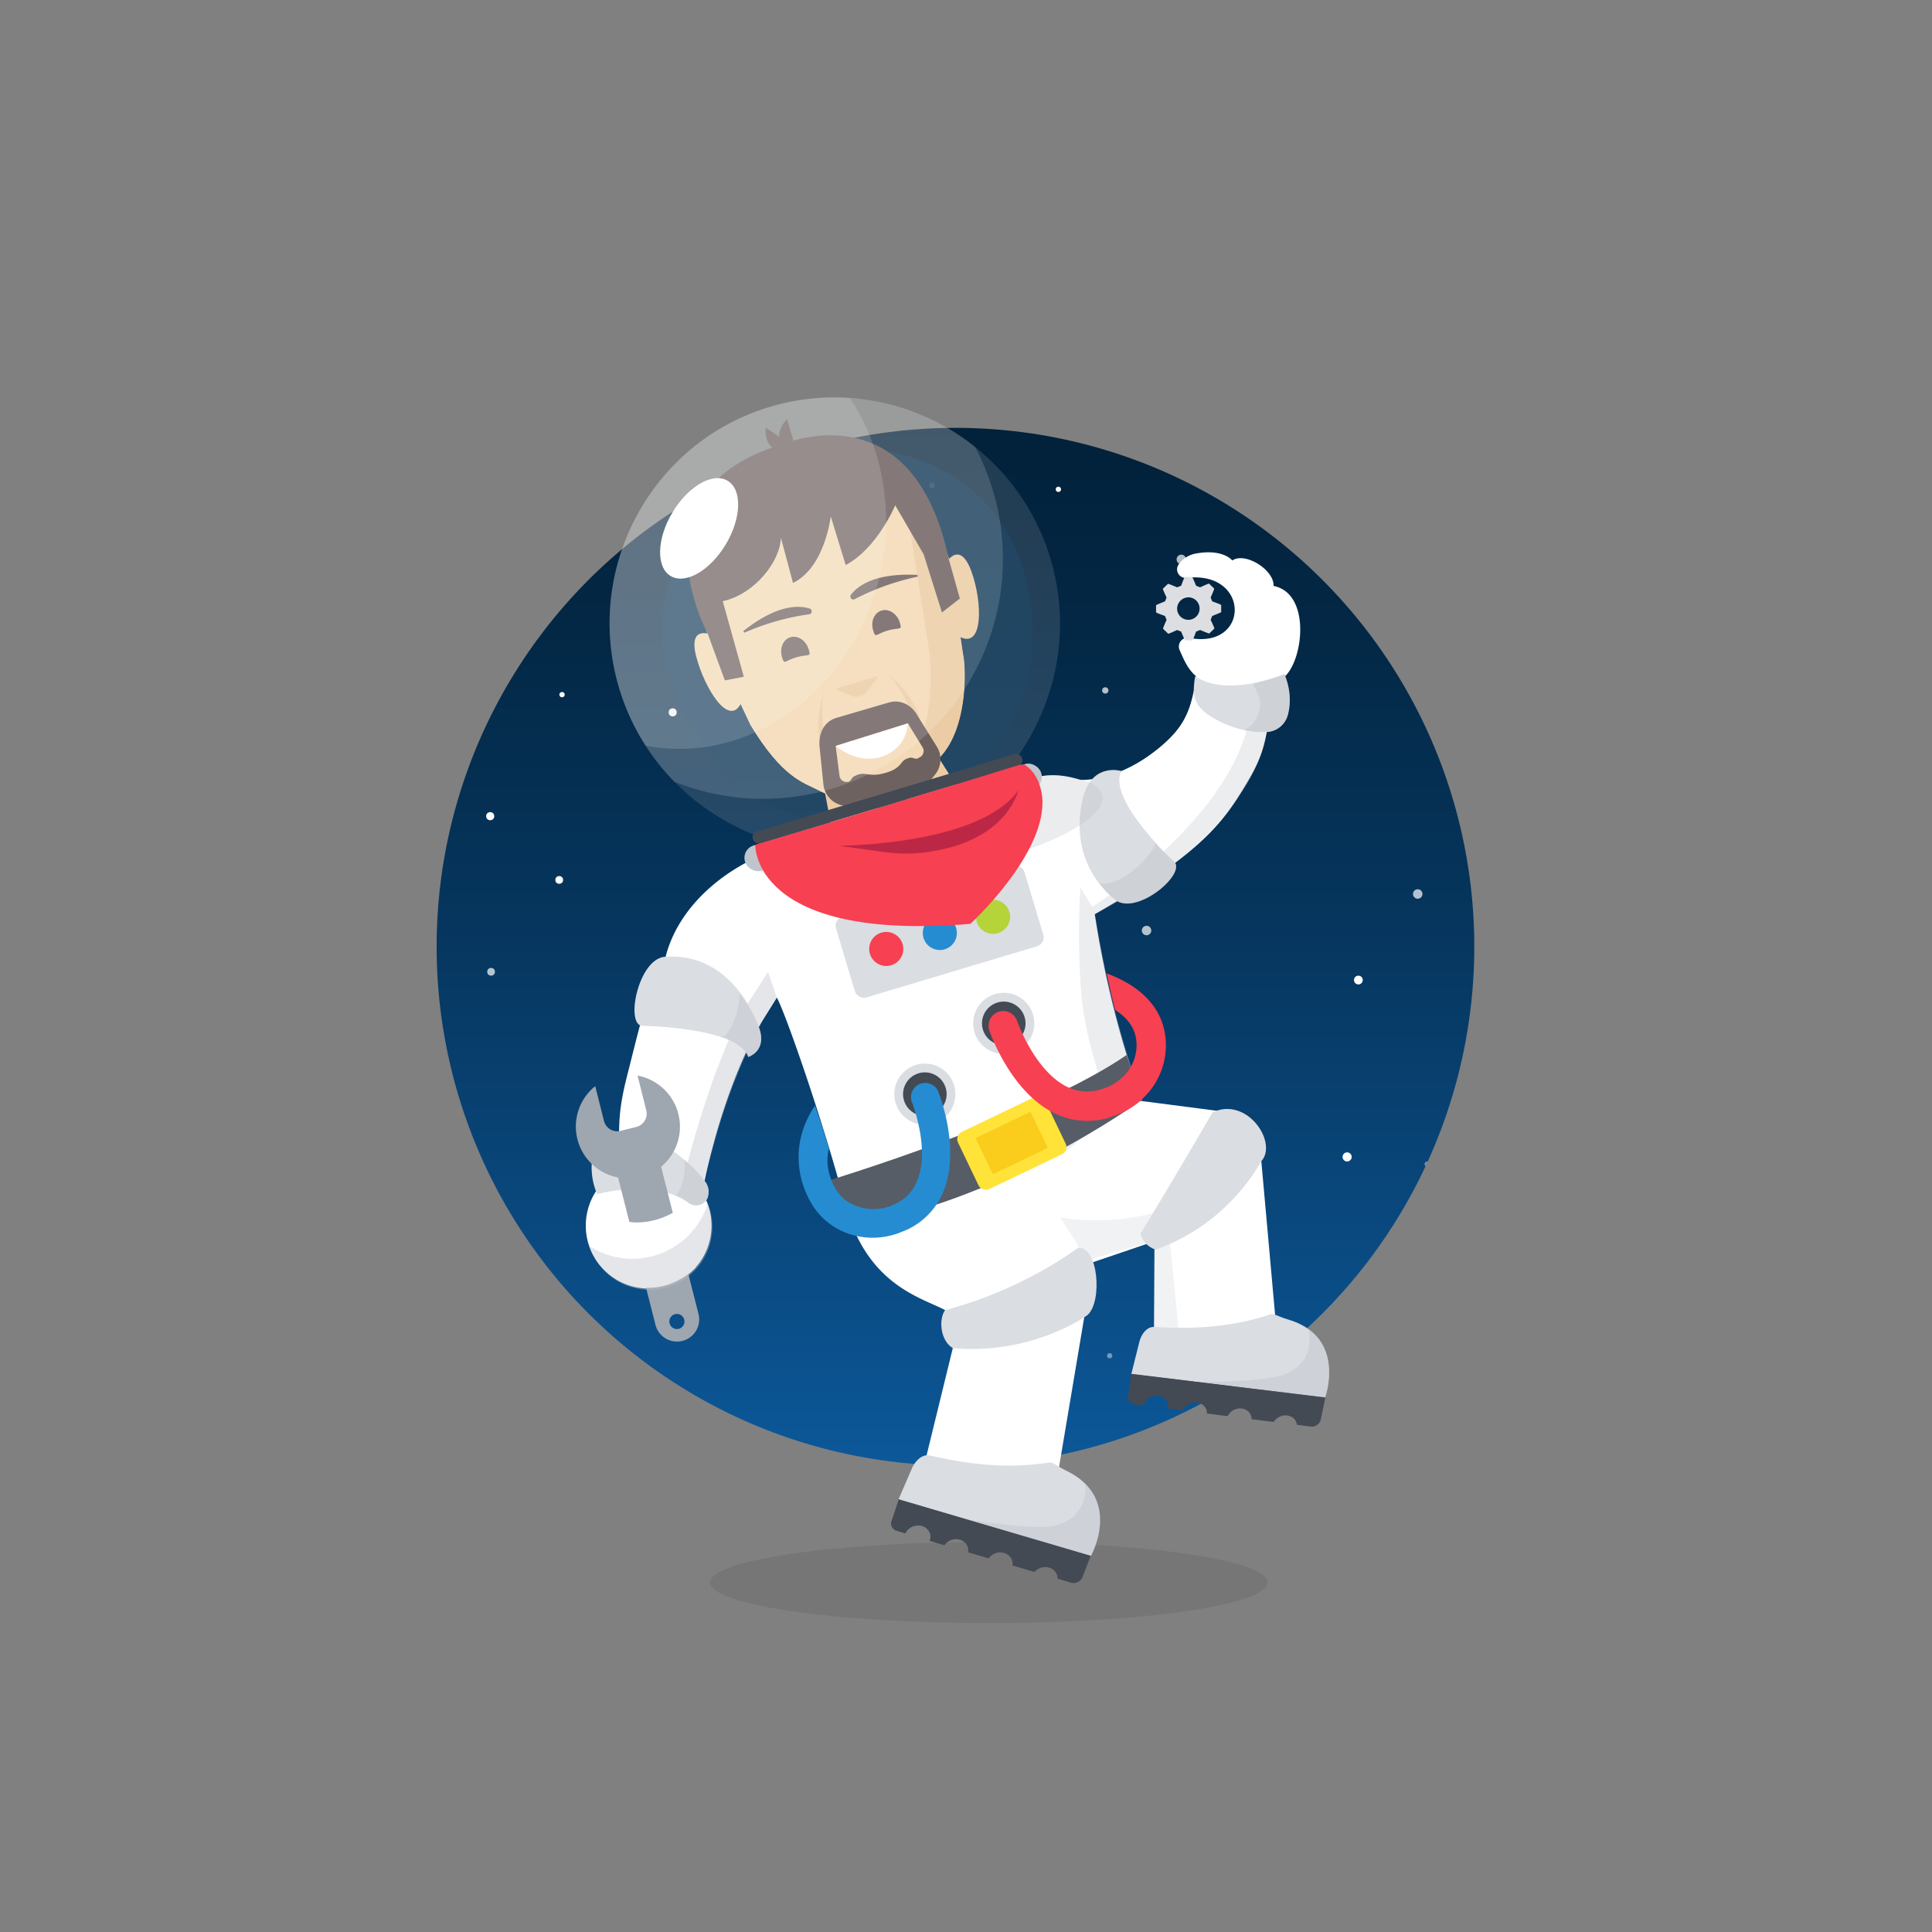 <svg xmlns="http://www.w3.org/2000/svg" xmlns:xlink="http://www.w3.org/1999/xlink" viewBox="0 0 1100 1100"><rect x="0" y="0" width="1100" height="1100" fill="#808080" stroke="none"/><defs><clipPath id="a"><circle cx="544" cy="539" r="295.4" fill="none"/></clipPath><linearGradient id="b" x1="544" y1="834.38" x2="544" y2="243.62" gradientUnits="userSpaceOnUse"><stop offset="0" stop-color="#0c5899"/><stop offset="0.1" stop-color="#0b518d"/><stop offset="0.5" stop-color="#063760"/><stop offset="0.82" stop-color="#032744"/><stop offset="1" stop-color="#02213a"/></linearGradient></defs><title>3</title><g style="isolation:isolate"><g clip-path="url(#a)"><circle cx="544" cy="539" r="295.4" fill="url(#b)"/><circle cx="629.3" cy="393.1" r="1.8" fill="#fff" opacity="0.7"/><circle cx="718.4" cy="402.4" r="2.2" fill="#fff"/><circle cx="508.8" cy="338" r="2.6" fill="#fff"/><circle cx="767" cy="658.7" r="2.6" fill="#fff"/><circle cx="418.2" cy="337.9" r="2.2" fill="#fff" opacity="0.7"/><circle cx="279.6" cy="553.3" r="2.2" fill="#fff" opacity="0.7"/><circle cx="318.4" cy="501" r="2.2" fill="#fff"/><circle cx="812.6" cy="662.8" r="1.5" fill="#fff" opacity="0.42"/><circle cx="631.8" cy="771.9" r="1.5" fill="#fff" opacity="0.42"/><circle cx="533.7" cy="485.5" r="1.5" fill="#fff" opacity="0.42"/><circle cx="671.9" cy="708.2" r="3.2" fill="#fff"/><circle cx="636.2" cy="682.3" r="1.5" fill="#fff"/><circle cx="383" cy="405.6" r="2.3" fill="#fff"/><circle cx="279.1" cy="464.7" r="2.3" fill="#fff"/><circle cx="773.4" cy="558" r="2.5" fill="#fff"/><circle cx="672.6" cy="318.5" r="2.7" fill="#fff" opacity="0.7"/><circle cx="652.8" cy="529.8" r="2.7" fill="#fff" opacity="0.7"/><circle cx="807.2" cy="509" r="2.7" fill="#fff" opacity="0.7"/><circle cx="669.2" cy="455.2" r="2.7" fill="#fff" opacity="0.7"/><circle cx="320" cy="395.5" r="1.5" fill="#fff"/><circle cx="602.6" cy="278.6" r="1.5" fill="#fff"/><circle cx="596.5" cy="799.2" r="1.5" fill="#fff"/><circle cx="386.2" cy="696.9" r="1.5" fill="#fff"/><circle cx="530.7" cy="276.4" r="1.6" fill="#fff" opacity="0.42"/><circle cx="598.7" cy="723" r="1.2" fill="#fff" opacity="0.19"/><circle cx="492.7" cy="451.1" r="1.2" fill="#fff" opacity="0.7"/></g><path d="M578.8,431.6c22.8-31.9,31.3-73.4,19.3-113.5-20.3-67.8-91.8-106.8-159.7-86.5S332.2,324,352.5,391.8c12,40.1,41.8,69.9,78.4,84.1Z" fill="#565d66" opacity="0.1"/><path d="M592.7,728.7l64.7-22L657,765l70.3-1.7-10-111.6a20.8,20.8,0,0,0-22.4-19l-46.3-6-92.3,43-30.6,26.6Z" fill="#fff"/><polygon points="665.5 701.3 671.5 761.7 657 765 656.8 702.3 665.5 701.3" fill="#bbbfc5" opacity="0.2" style="mix-blend-mode:multiply"/><ellipse cx="563" cy="901" rx="158.7" ry="23.1" opacity="0.08"/><path d="M598,723.3l59.3-16.7s1,13,1-16.3c0,0-53.3,16.2-91.3-12.7l-6,2Z" fill="#bbbfc5" opacity="0.2" style="mix-blend-mode:multiply"/><path d="M754.5,795.6s12.5-34.6-21.3-44.4c-5.6-1.6-7.8-3.6-10-2.8-19.5,6.5-40.4,8.7-65.9,7.1-4.2-.3-7.4,4-8.5,8.1l-4.7,18.8Z" fill="#dadde1"/><path d="M744.9,756.7c1.4,5.4,2.4,19.3-13.3,25.7-11.7,4.8-49.3,4.4-49.3,4.4l72.2,8.9S763.8,770.1,744.9,756.7Z" fill="#bbbfc5" opacity="0.39" style="mix-blend-mode:multiply"/><path d="M644.1,782.2l-1.8,12a4.2,4.2,0,0,0,3.7,5.4l5,0.6a7.6,7.6,0,0,1,5-5.2,7,7,0,0,1,8.2,2.4,5.9,5.9,0,0,1,.8,4.5l8.5,1.1a7.8,7.8,0,0,1,5.2-4.2,6.9,6.9,0,0,1,7.2,2.1,5.9,5.9,0,0,1,1.3,3.9l11.8,1.5a7.7,7.7,0,0,1,4-3.8c3.4-1.4,7.4-.3,8.9,2.7a5.9,5.9,0,0,1,.7,2.8l12.6,1.6a7.9,7.9,0,0,1,4.5-3.4,7.1,7.1,0,0,1,7.1,1.6,5.7,5.7,0,0,1,1.6,3.4l7.7,1a5.4,5.4,0,0,0,5.8-3.5l2.7-13Z" fill="#434a54"/><path d="M682.9,366.9c-2.7,32-5.2,43.3-20.5,56.8C637.3,445.8,615,444,615,444c-7.7-2.3-16-4-27.3-1l1.2,2.2-83.8,22-0.2-.5-6,2.1-7.3,1.9,0.2,0.6-43.1,13.6-1-2.9c-29.8,8-62.5,32-69.4,65.7-11.4,23.6-11.8,27.5-21.3,65-6.8,26.8-3.5,31.2-5,63.3l46.5,9.5C411.5,615,435,579.7,435,579.7l7.3-11.7c5,9,26.4,70.5,38.7,117s43,53.5,57.1,60.9l4.4,21.6L526,835l75,12,18-107a62.2,62.2,0,0,0-6.1-32.4L587.5,668l62.7-41.8c-19.2-51-26.2-101.5-26.9-105.7C673,492,691.5,475.1,705,453.7c14.7-23.3,16.7-28.7,20-71.3Z" fill="#fff"/><path d="M713,395c-1,66-91.2,121.3-91.2,121.3l-6.7-11c-1.7,29-.5,58.2,2.3,74.1,4.5,25.4,12.9,41.1,9.3,51.3-8.4,23.8-34.3,31.7-34.3,31.7l57.9-36.2c-12.6-36.6-20-64.8-26.9-105.7,94.4-49.2,97.7-103.7,97.7-103.7l6.9-24Z" fill="#bbbfc5" opacity="0.27" style="mix-blend-mode:multiply"/><circle cx="369.4" cy="697.5" r="35.8" transform="translate(-386.7 471.1) rotate(-45.4)" fill="#fff"/><path d="M442.3,568s-18.3,24.7-33.7,75.7l-9.8,35.2-11.4-.9s16.2-70.2,37.6-105.6l12.3-19Z" fill="#bbbfc5" opacity="0.39" style="mix-blend-mode:multiply"/><path d="M470,672.7s119-35.9,171.4-72l8.8,25.5s-83.7,60.8-168,71.6Z" fill="#565d66"/><rect x="548.8" y="632.2" width="55" height="36.13" rx="4.5" ry="4.5" transform="translate(-224.6 313.4) rotate(-25.6)" fill="#ffe338"/><rect x="558.9" y="638.8" width="34.7" height="22.79" rx="0.6" ry="0.6" transform="translate(-224.6 313.4) rotate(-25.6)" fill="#f7b600" opacity="0.5"/><path d="M336.9,662.8a37.9,37.9,0,0,0,3.1,17.1s33-9.2,52.2,5.1a7.1,7.1,0,0,0,10.9-3.5v-0.3a9.4,9.4,0,0,0-1.7-8.5c-5.4-6.8-20.4-23.6-38.5-25.6C353.2,645.9,337.5,653,336.9,662.8Z" fill="#dadde1"/><g opacity="0.39" style="mix-blend-mode:multiply"><path d="M401.5,672.6a66.6,66.6,0,0,0-11.9-12.3c1.4,9.6-2.6,17.8-4.7,20.5a27.7,27.7,0,0,1,7.2,4,7,7,0,0,0,10.9-3.4v-0.4A9.5,9.5,0,0,0,401.5,672.6Z" fill="#bbbfc5"/></g><path d="M379.3,544.7c-15.4.1-23.2,37-14.3,39.3,0,0,55.9.8,61,17.8,0,0,12.5-3.7,5-19.6C431,582.2,417.1,542.4,379.3,544.7Z" fill="#dadde1"/><rect x="478.7" y="506.9" width="112" height="47.88" rx="5.2" ry="5.2" transform="translate(-129.7 175.6) rotate(-16.7)" fill="#dadde1"/><circle cx="504.6" cy="540.3" r="9.7" fill="#f74051"/><circle cx="535.1" cy="531.2" r="9.7" fill="#268cd1"/><circle cx="565.4" cy="522" r="9.7" fill="#b4d43a"/><circle cx="526.3" cy="623.5" r="17.4" transform="translate(-156.7 177) rotate(-16.7)" fill="#dadde1"/><circle cx="526.3" cy="623.5" r="12.4" transform="translate(-156.7 177) rotate(-16.7)" fill="#434a54"/><circle cx="571.2" cy="583.2" r="17.4" transform="translate(-143.2 188.2) rotate(-16.7)" fill="#dadde1"/><circle cx="571.2" cy="583.2" r="12.4" transform="translate(-143.2 188.2) rotate(-16.7)" fill="#434a54"/><path d="M464,629.5c2.9,8,5.8,17.2,8,24.5-2.7,9.2,1.1,20.7,6.6,26.8S496,690.6,506,687c7.7-2.7,13-7.3,15.9-14,8.2-18.4-2.8-45.8-2.9-46.1a8.1,8.1,0,0,1,14.9-6.1c0.6,1.4,13.8,34,2.7,58.8a40.8,40.8,0,0,1-21,20.9l-4.3,1.7c-16.1,5.7-33.7,1.5-44.7-10.7C458,682,446.1,656.4,464,629.5Z" fill="#268cd1"/><path d="M630.1,554.2q2.1,10.2,4.8,20.8c8.3,5.3,12.4,12.1,12.2,20.6-0.2,10.2-6.8,19.4-17,23.5-7.9,3.1-15,3.1-21.9,0-18.9-8.7-29-37.5-29.1-37.8a8.3,8.3,0,0,0-15.8,5.4c0.5,1.5,12.4,35.8,37.9,47.5a42.1,42.1,0,0,0,30.6,2l4.5-1.6c16.4-6.5,27.2-21.7,27.5-38.7C664,582.5,658.2,564.7,630.1,554.2Z" fill="#f74051"/><path d="M431,582.2a62.5,62.5,0,0,0-10-16.4,41,41,0,0,1-7.6,23.6c-0.2.7-2.2,0.4-2.4,0.9,6.7,2.4,13.5,6.7,15,11.5C426,601.8,438.4,598.1,431,582.2Z" fill="#bbbfc5" opacity="0.39" style="mix-blend-mode:multiply"/><path d="M677.1,363.2a5,5,0,0,0-5.5,6.9c2.8,6.1,6.4,16.4,17,18.5,0,0,11,15,41-2,12-6.8,18-48.5-4.5-53,0.5-9-16-19.5-23.5-14.5,0,0-5.1-6.7-20.4-4a15.4,15.4,0,0,0-10.1,6.2,4.9,4.9,0,0,0,4.7,7.7C712,324.9,711.7,369.9,677.1,363.2Z" fill="#fff"/><path d="M633.9,511.5c11.3,11,40-12.1,35.2-20.2,0,0-39.1-36.2-30.6-52.3,0,0-15.1-4.7-21,12.3C617.5,451.3,604.6,486.1,633.9,511.5Z" fill="#dadde1"/><g opacity="0.39" style="mix-blend-mode:multiply"><path d="M625.8,502.6a43,43,0,0,0,8.8,9.4c11.5,10.2,39.5-13.3,34.5-20.9,0,0-5-4.3-11.1-10.7C653.5,490.6,635.9,505.8,625.8,502.6Z" fill="#bbbfc5"/></g><path d="M733.2,407.2c1.5-5.5,2.1-13.6-1.9-23.4,0,0-32.4,13.8-50.8,1.2a46.6,46.6,0,0,0-.8,8.7c0.1,4.6,2.4,9.7,9.8,14.3s18.5,9.3,31.6,8.8A13.1,13.1,0,0,0,733.2,407.2Z" fill="#dadde1"/><g opacity="0.39" style="mix-blend-mode:multiply"><path d="M713.6,389.1c3.4,9.1,5.2,10.2,2.9,17s-5.5,7.8-7.9,9.5a47.1,47.1,0,0,0,12.5,1.1,13.1,13.1,0,0,0,12.1-9.5c1.5-5.5,2.1-13.6-1.9-23.4C731.3,383.8,725.5,386.3,713.6,389.1Z" fill="#bbbfc5"/></g><path d="M676.8,340.1a6.4,6.4,0,1,1-6.6,6.4A6.5,6.5,0,0,1,676.8,340.1Zm-13.5,10.6,0.9,2.2s-2.2,4.9-2,5.1l2.9,2.8c0.2,0.2,5.1-2.1,5.1-2.1l2.3,0.9s2,5,2.3,5h4.1c0.3,0,2.1-5,2.1-5l2.3-.9s5,2.1,5.2,2l2.9-2.8c0.2-.2-2.1-5-2.1-5l0.9-2.2s5.1-2,5.1-2.2v-4c0-.3-5.1-2.1-5.1-2.1l-0.9-2.2s2.2-4.9,2-5.1l-2.9-2.8c-0.2-.2-5.1,2.1-5.1,2.1l-2.3-.9s-2-5-2.3-5h-4.1c-0.3,0-2.1,5-2.1,5l-2.3.9s-5-2.1-5.2-2l-2.9,2.8c-0.2.2,2.1,5,2.1,5l-0.9,2.2s-5.1,2-5.1,2.2v4C658.1,348.9,663.3,350.7,663.3,350.7Z" fill="#dcdee1"/><path d="M621.3,445.7c-5-1.5-16.6-6.2-30.7-3.3l-1.4,3.6-0.4-.8-83.8,22-0.2-.5-6,2.1-7.3,1.9,0.2,0.6-43.1,13.6-1-2.9a93,93,0,0,0-18.1,7,12.2,12.2,0,0,0,.5,2.7c5.9,19.6,83.7,13.6,144.9-4.8C612.9,475.7,640.8,457.2,621.3,445.7Z" fill="#bbbfc5" opacity="0.29" style="mix-blend-mode:multiply"/><path d="M421.7,448.9c-25.8-24-73-86.9-21.9-151.1,30.9-38.8,83.8-53.3,129.3-33.6,23.1,10,44.6,28.8,54.4,63.3,10.9,38.2,2.3,92-32.1,111.8l-85.5,27.4C460.5,468.8,429.8,456.4,421.7,448.9Z" fill="#093454" opacity="0.8"/><polygon points="473.9 473.7 467.3 438.5 528.4 421.8 551.9 459.1 473.1 482.6 473.9 473.7" fill="#eac69b"/><path d="M446.6,259.3c-68.5,21.2-43.9,101.2-43.9,101.2l24.6,52.2c18.3,30.4,30.7,33,37.9,36.8,13.5,7.2,12.9,2.9,26,4.5s23-1.7,33.4-10.9,0-.9,10.5-12.1c15.9-16.8,14.8-50.9,13-58.7l-8-54.3S512.9,238.8,446.6,259.3Z" fill="#f2d5ad"/><path d="M404.7,361.3s-13-5.6-8.3,12.5,18.8,41,25.7,26.2S404.7,361.3,404.7,361.3Z" fill="#f2d5ad"/><path d="M539.2,319.7s7.5-12,13.9,5.7,6.9,45.1-7.3,36.8S539.2,319.7,539.2,319.7Z" fill="#eac69b"/><path d="M446.6,259.3c-68.5,21.2-43.9,101.2-43.9,101.2l24.6,52.2c18.3,30.4,30.7,33,37.9,36.8,13.5,7.2,12.9,2.9,26,4.5s23-1.7,33.4-10.9,0-.9,10.5-12.1c15.9-16.8,14.8-50.9,13-58.7l-8-54.3S512.9,238.8,446.6,259.3Z" fill="#f2d5ad"/><path d="M500,265.2a164,164,0,0,1,17.9,34.6l10.5,67c2.3,9.7,4.3,51.6-13.9,71.9-12.1,13.5-.7,4.1-12,14.6l-1.1,1c8.7-.8,15.7-4.4,23.4-11.2,9.9-8.7,0-.9,10.5-12.1,15.9-16.8,14.8-50.9,13-58.7l-8-54.3S527.9,282.5,500,265.2Z" fill="#eac69b"/><path d="M475.6,392.2l8.7,3.8a7.9,7.9,0,0,0,9.6-2.6l6.2-8.5Z" fill="#eac69b"/><path d="M460.6,346.4c-6.3-1.9-18.5-2-37.1,12.7a0.6,0.6,0,0,0,.6,1,139.5,139.5,0,0,1,36.2-10.3A1.7,1.7,0,0,0,460.6,346.4Z" fill="#5e514f"/><path d="M484.5,338.6c4-5.2,13.8-12.4,37.6-11.3a0.6,0.6,0,0,1,.1,1.1,139.5,139.5,0,0,0-35.5,12.7A1.7,1.7,0,0,1,484.5,338.6Z" fill="#5e514f"/><path d="M445.2,374c1.5,5,1.3,2.2,8.3.2s8.4,0.3,6.9-4.6-6.1-8-10.3-6.8S443.8,369,445.2,374Z" fill="#5e514f"/><path d="M497.1,358.8c1.5,5,1.3,2.2,8.3.2s8.4,0.3,6.9-4.6-6.1-8-10.3-6.8S495.6,353.8,497.1,358.8Z" fill="#5e514f"/><path d="M509.7,287.7s-10.2,24.5-28.2,34L473,294s-3.3,29.1-21.5,37.9l-6.9-25.8c-0.3,13.5-14.9,32.2-33.1,36.2h0l12,43-10.8,2.1-9.9-27S358.1,278.8,445,253.2c0,0,74.4-33,95.1,64.8l6.4,22.8-10.2,7.9-10.4-33.1Z" fill="#5e514f"/><path d="M468.6,395.3s-5.4,18.8-.7,31.5l4.9-3S466.4,419.9,468.6,395.3Z" fill="#eac69b"/><path d="M506.4,384.2s14.7,12.9,17.6,26.1h-5.7S521.5,403.7,506.4,384.2Z" fill="#eac69b"/><path d="M506,400l-29.7,8.7c-7,2-10.3,8.8-9.7,16.2l2.2,21.6a13.7,13.7,0,0,0,9.7,11.8,54.7,54.7,0,0,0,27.7.7c12.7-2.9,21.5-11.7,26.5-18.4a13.7,13.7,0,0,0,.7-15.5l-10.8-17.3C519.2,401.4,512.7,398,506,400Z" fill="#5e514f"/><path d="M475.8,424.7l2.2,17.2a4,4,0,0,0,4.3,3.3h0.3c1.8-.1,2.1-2.3,3.6-3.1,6.8-3.7,7.6,1,18.1-2.1s7.3-7.3,13.9-8.6c1.5-.3,2.9,1.1,4.3.4l1.1-.6a4,4,0,0,0,1.8-5.5l-8.5-13.9Z" fill="#f2d5ad"/><path d="M475.8,424.7C495,440,516,429,516.9,411.9Z" fill="#fff"/><path d="M451.8,251.2l-3.7-12.5s-7.6,7.1-3,14.4Z" fill="#5e514f"/><path d="M446.7,250.8L436,243.5s-1.4,10.3,6.8,13.1Z" fill="#5e514f"/><path d="M578.8,431.6c22.8-31.9,31.3-73.4,19.3-113.5-20.3-67.8-91.8-106.8-159.7-86.5S332.2,324,352.5,391.8c12,40.1,41.8,69.9,78.4,84.1Z" fill="#fff" opacity="0.1"/><rect x="425.1" y="451.7" width="160" height="7" rx="3.3" ry="3.3" transform="translate(-109.3 163.9) rotate(-16.7)" fill="#434a54"/><rect x="420.3" y="458.3" width="176" height="15" rx="7.3" ry="7.3" transform="translate(-112.2 165.3) rotate(-16.7)" fill="#c0c5cd"/><path d="M555.2,254.5a128,128,0,0,0-116.8-22.9c-67.8,20.3-106.2,92.3-85.9,160.2A128.3,128.3,0,0,0,384,445.1,136.5,136.5,0,0,0,555.2,254.5Z" fill="#fff" opacity="0.15"/><path d="M352.5,391.8a128.3,128.3,0,0,0,15.1,32.7c57.5,11.3,116-29.5,132.5-93.6,9.8-38,2.7-76-16.3-104.3a127.1,127.1,0,0,0-45.4,5.1C370.6,251.9,332.2,324,352.5,391.8Z" fill="#fff" opacity="0.15"/><ellipse cx="398.2" cy="301.1" rx="31.6" ry="17.7" transform="translate(-64.8 487.9) rotate(-59.1)" fill="#fff"/><path d="M389.1,754.6a4.3,4.3,0,0,1-5.9,1.5,4.3,4.3,0,0,1,4.4-7.4A4.3,4.3,0,0,1,389.1,754.6ZM363,612.4l5,19.9a7.8,7.8,0,0,1-5.6,9.3l-9.2,2.3a7.8,7.8,0,0,1-9.3-5.6l-5-19.9a29.5,29.5,0,0,0,13,52l21.3,83.9a12.6,12.6,0,1,0,24.5-6.2l-21.3-83.8A29.6,29.6,0,0,0,363,612.4Z" fill="#9ea6b0"/><path d="M355.7,695.2s12.7,3.9,28.7-5.4l11.8,31.8s-15,16.5-37,10.2Z" fill="#fff"/><path d="M403,685.2a45,45,0,0,1-67.3,24.3A35.8,35.8,0,1,0,403,685.2Z" fill="#bbbfc5" opacity="0.39" style="mix-blend-mode:multiply"/><path d="M538.1,745.9s38.4-8.7,75.7-35.4c11.5-1.3,14.1,30.7,5.3,38.3,0,0-31.1,22.8-76.5,18.8C535.5,763.6,534.2,751.4,538.1,745.9Z" fill="#dadde1"/><path d="M649.3,702.5s18.5-30.2,41.1-69.2c20-9.3,37.7,18,27.4,28.2,0,0-17.7,35.3-60,50C652.3,709.3,650.8,706.3,649.3,702.5Z" fill="#dadde1"/><path d="M621.1,885.9S639.6,853,607,837.3c-5.4-2.6-7.3-4.9-9.6-4.6-20.9,3.3-42.3,2-67.9-4-4.2-1-8.2,2.8-10,6.7l-7.9,18.2Z" fill="#dadde1"/><path d="M618,844.9c0.5,5.7-.8,19.9-17.7,23.8-12.7,2.9-50.7-3.9-50.7-3.9l71.5,21.1S634.8,861.7,618,844.9Z" fill="#bbbfc5" opacity="0.39" style="mix-blend-mode:multiply"/><path d="M511.7,853.7l-3.9,11.8a4.3,4.3,0,0,0,2.8,6.1l4.9,1.5a7.8,7.8,0,0,1,5.9-4.4,7.1,7.1,0,0,1,7.9,3.9,6.1,6.1,0,0,1,0,4.7l8.4,2.5a8,8,0,0,1,5.9-3.4,7.1,7.1,0,0,1,6.9,3.3,6,6,0,0,1,.7,4.1l11.7,3.5a7.9,7.9,0,0,1,4.7-3.2c3.7-.9,7.5,1,8.6,4.2a6,6,0,0,1,.2,3L589,895a8.1,8.1,0,0,1,5.1-2.7,7.3,7.3,0,0,1,6.9,2.8,5.9,5.9,0,0,1,1.1,3.7l7.6,2.3a5.6,5.6,0,0,0,6.4-2.6l4.9-12.7Z" fill="#434a54"/><path d="M581,435.3c-74,23-151,45.7-151,45.7s-1.8,55.3,122.5,45c0,0,44.7-41,40.8-73-0.8-6.3-3.6-13.6-9.9-17.6H581Z" fill="#f74051"/><path d="M468.7,481s91.8,1.9,112.7-34.6c0,0-3.5,30.8-49.5,38.8a90.6,90.6,0,0,1-27.7.7Z" fill="#bc2746" stroke="#f74051" stroke-miterlimit="10" stroke-width="1.35"/></g></svg>